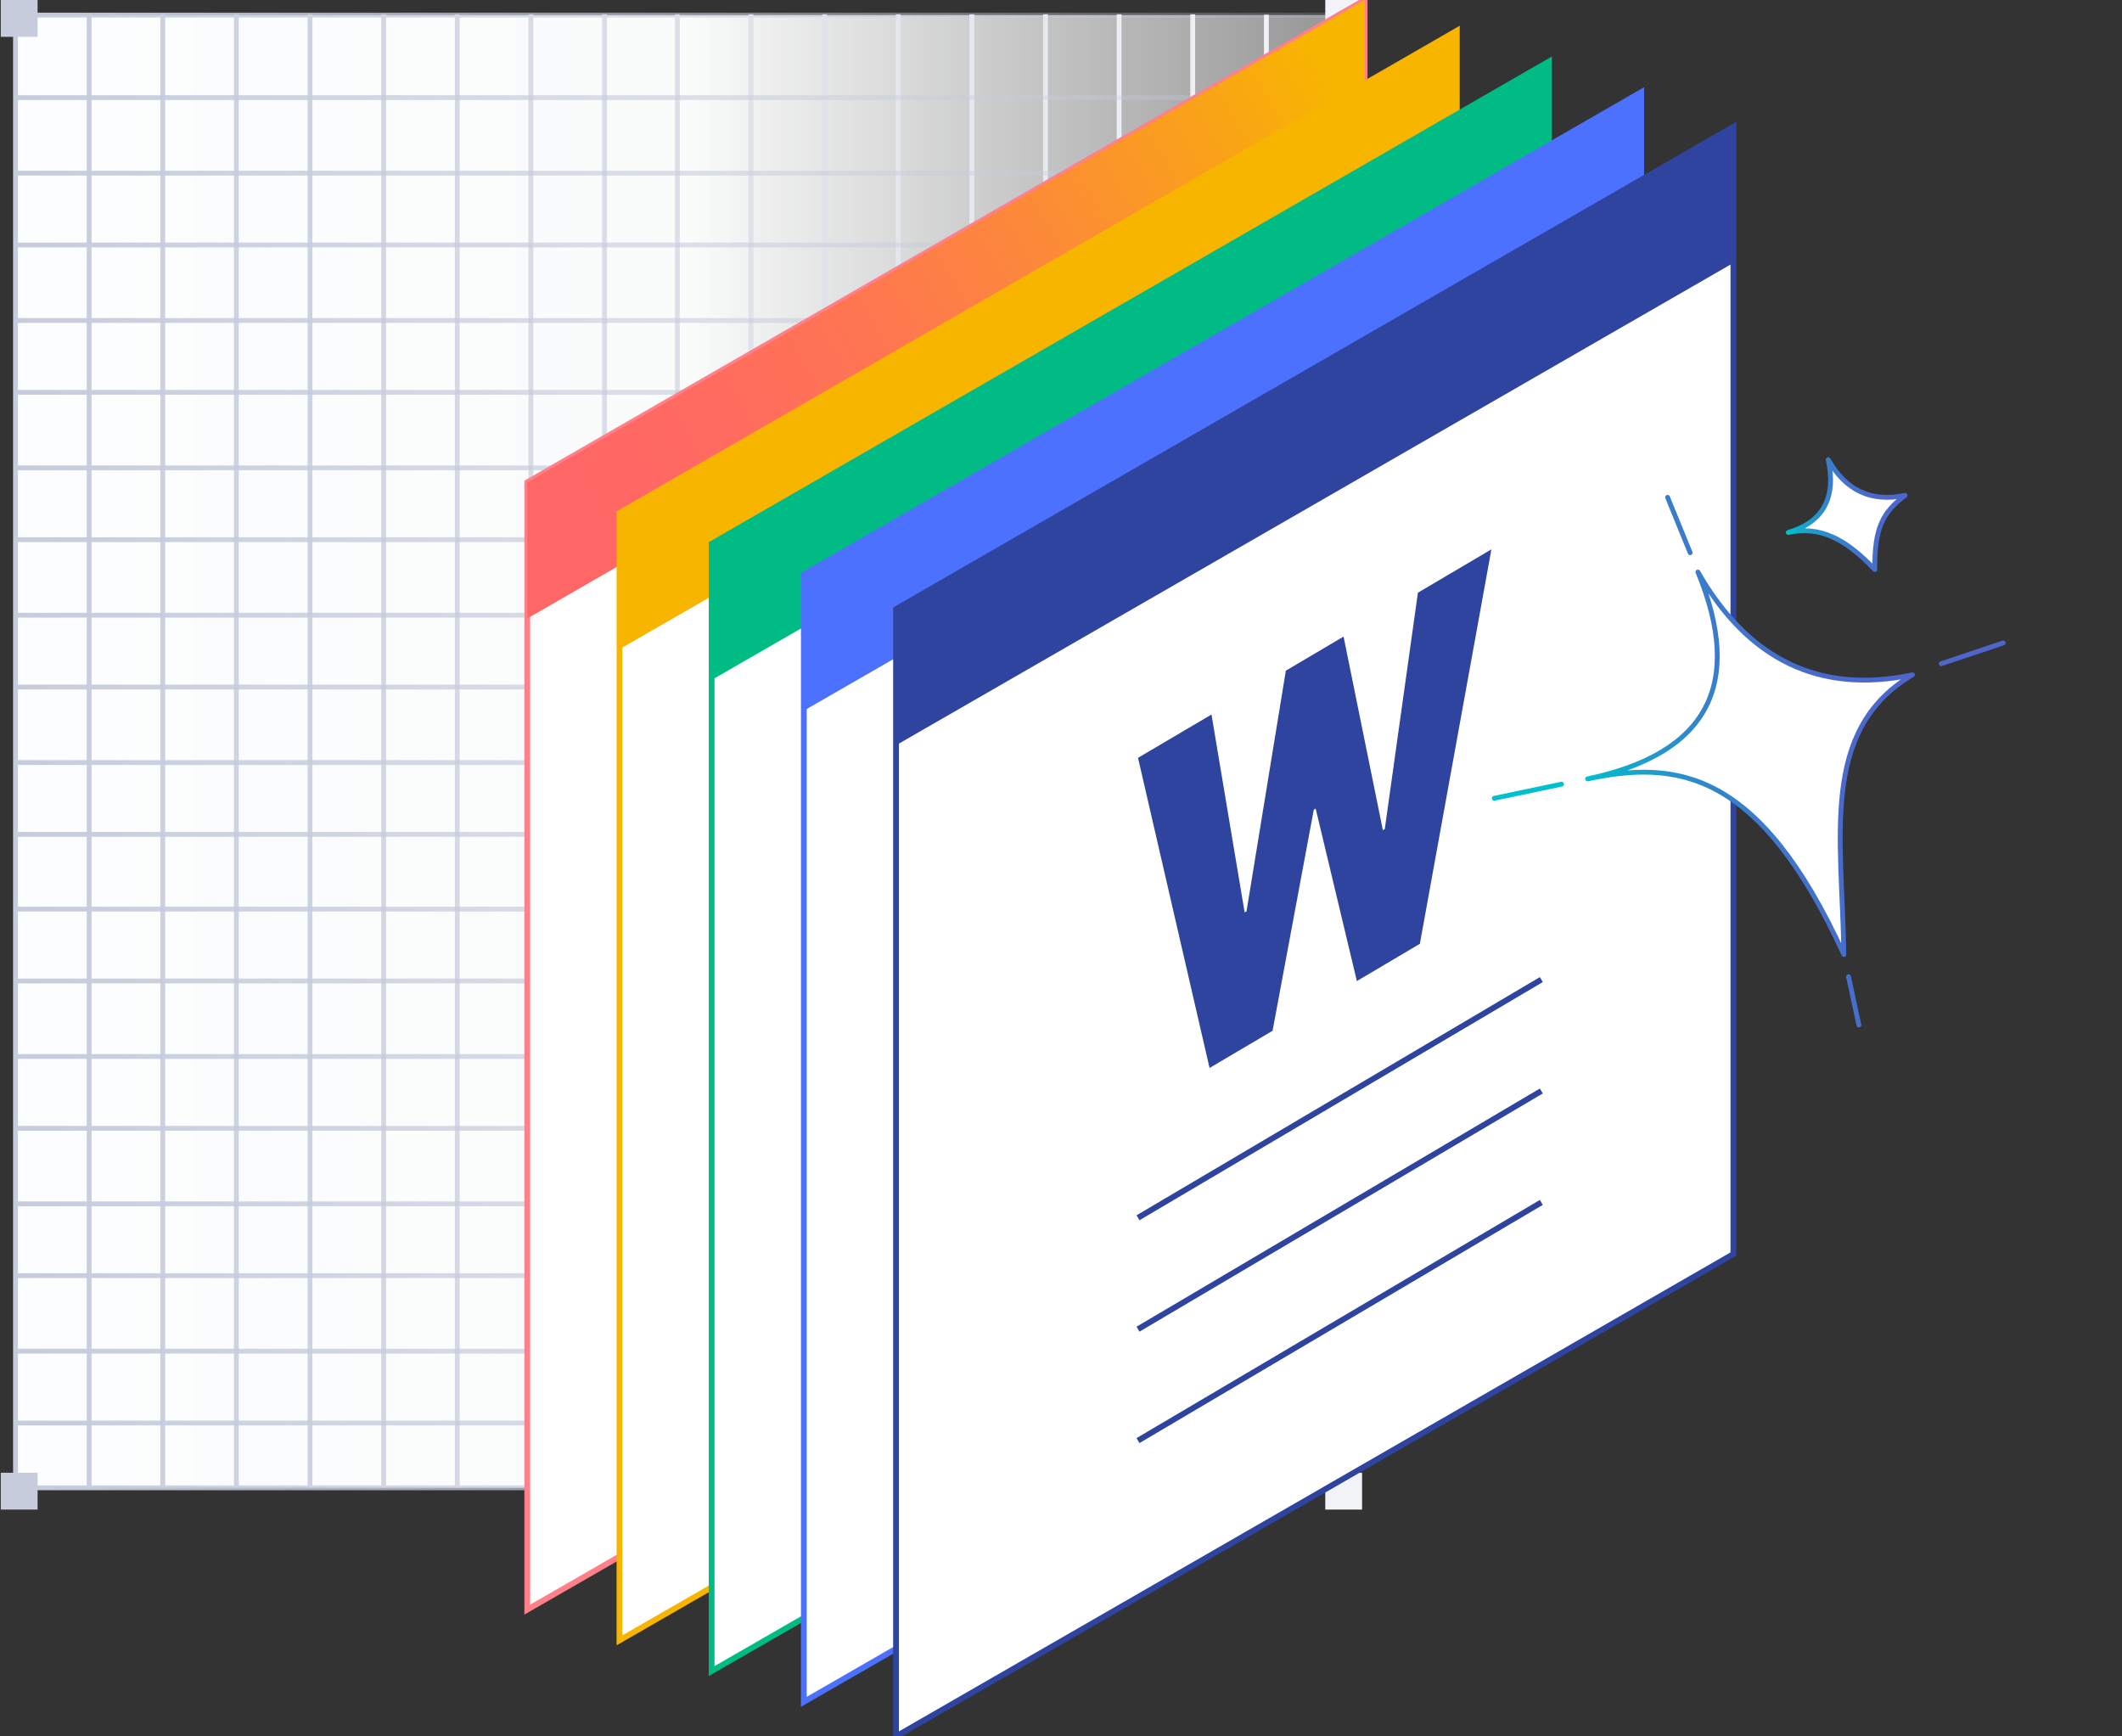 <svg xmlns="http://www.w3.org/2000/svg" width="440" height="360" viewBox="0 0 440 360">
    <rect x="0" y="0" width="440" height="360" fill="#333333" stroke="none"/>
    <defs>
        <linearGradient id="a0sii1ao3b" x1="98.791%" x2="0%" y1="50%" y2="50%">
            <stop offset="0%" stop-color="#FCFDFE"/>
            <stop offset="50.053%" stop-color="#FCFDFD" stop-opacity=".992"/>
            <stop offset="100%" stop-color="#F9F9FB" stop-opacity=".5"/>
        </linearGradient>
        <linearGradient id="83cxx9bb4a" x1="100%" x2="0%" y1="50%" y2="50%">
            <stop offset="0%" stop-color="#C6CCDC"/>
            <stop offset="51.181%" stop-color="#C6CCDC" stop-opacity=".595"/>
            <stop offset="100%" stop-color="#C6CCDC" stop-opacity=".194"/>
        </linearGradient>
        <linearGradient id="huroycq0pc" x1="100%" x2="0%" y1="50%" y2="50%">
            <stop offset="0%" stop-color="#C6CCDC"/>
            <stop offset="51.181%" stop-color="#C6CCDC" stop-opacity=".595"/>
            <stop offset="100%" stop-color="#C6CCDC" stop-opacity=".194"/>
        </linearGradient>
        <linearGradient id="j5naey3hud" x1="0%" x2="100%" y1="22.729%" y2="65.277%">
            <stop offset="0%" stop-color="#F8B500"/>
            <stop offset="13%" stop-color="#F9A515"/>
            <stop offset="38%" stop-color="#FC8A38"/>
            <stop offset="61%" stop-color="#FE7651"/>
            <stop offset="83%" stop-color="#FF6A61"/>
            <stop offset="100%" stop-color="#F66"/>
        </linearGradient>
        <linearGradient id="l2a9a81yoe" x1="0%" x2="100%" y1="50%" y2="50%">
            <stop offset="0%" stop-color="#00C0CD"/>
            <stop offset="3%" stop-color="#06B9CD"/>
            <stop offset="19%" stop-color="#209BCC"/>
            <stop offset="36%" stop-color="#3484CC"/>
            <stop offset="55%" stop-color="#4273CB"/>
            <stop offset="75%" stop-color="#4A69CB"/>
            <stop offset="100%" stop-color="#4D66CB"/>
        </linearGradient>
        <linearGradient id="jdllm8cvqf" x1="0%" x2="100%" y1="50%" y2="50%">
            <stop offset="0%" stop-color="#00C0CD"/>
            <stop offset="3%" stop-color="#06B9CD"/>
            <stop offset="19%" stop-color="#209BCC"/>
            <stop offset="36%" stop-color="#3484CC"/>
            <stop offset="55%" stop-color="#4273CB"/>
            <stop offset="75%" stop-color="#4A69CB"/>
            <stop offset="100%" stop-color="#4D66CB"/>
        </linearGradient>
    </defs>
    <g fill="none" fill-rule="evenodd">
        <g>
            <g>
                <path fill="url(#a0sii1ao3b)" stroke="url(#83cxx9bb4a)" d="M4.58 308.465L279.213 308.465 279.213 3.123 4.58 3.123z" transform="matrix(-1 0 0 1 282.428 0)"/>
                <path stroke="#ECEEF4" d="M50.379 2.974L50.379 308.397" transform="matrix(-1 0 0 1 282.428 0)"/>
                <path stroke="#F1F2F6" d="M19.846 3.055L19.846 308.478" transform="matrix(-1 0 0 1 282.428 0)"/>
                <path stroke="#E5E8F0" d="M80.912 2.974L80.912 308.397" transform="matrix(-1 0 0 1 282.428 0)"/>
                <path stroke="#E0E3EC" d="M111.444 2.974L111.444 308.397" transform="matrix(-1 0 0 1 282.428 0)"/>
                <path stroke="#DCE0E9" d="M141.977 2.974L141.977 308.397" transform="matrix(-1 0 0 1 282.428 0)"/>
                <path stroke="#D7DBE6" d="M172.348 2.974L172.348 308.397" transform="matrix(-1 0 0 1 282.428 0)"/>
                <path stroke="#D2D7E3" d="M202.881 2.974L202.881 308.397" transform="matrix(-1 0 0 1 282.428 0)"/>
                <path stroke="#CDD3E1" d="M233.414 2.974L233.414 308.397" transform="matrix(-1 0 0 1 282.428 0)"/>
                <path stroke="#C8CEDD" d="M263.946 2.974L263.946 308.397" transform="matrix(-1 0 0 1 282.428 0)"/>
                <path stroke="#EDEFF3" d="M35.113 2.974L35.113 308.397" transform="matrix(-1 0 0 1 282.428 0)"/>
                <path stroke="#E7EAF0" d="M65.645 2.974L65.645 308.397" transform="matrix(-1 0 0 1 282.428 0)"/>
                <path stroke="#E3E6ED" d="M96.178 2.974L96.178 308.397" transform="matrix(-1 0 0 1 282.428 0)"/>
                <path stroke="#DFE2EB" d="M126.711 2.974L126.711 308.397" transform="matrix(-1 0 0 1 282.428 0)"/>
                <path stroke="#D9DDE7" d="M157.081 2.974L157.081 308.397" transform="matrix(-1 0 0 1 282.428 0)"/>
                <path stroke="#D5D9E5" d="M187.614 2.974L187.614 308.397" transform="matrix(-1 0 0 1 282.428 0)"/>
                <path stroke="#CED3E1" d="M218.147 2.974L218.147 308.397" transform="matrix(-1 0 0 1 282.428 0)"/>
                <path stroke="#CBD1DF" d="M248.68 2.974L248.68 308.397" transform="matrix(-1 0 0 1 282.428 0)"/>
                <path stroke="url(#huroycq0pc)" d="M279.213 219.037L4.58 219.037M279.213 35.897L4.58 35.897M279.213 66.447L4.58 66.447M279.213 96.998L4.58 96.998M279.213 127.548L4.58 127.548M279.213 158.098L4.58 158.098M279.213 188.487L4.58 188.487M279.213 249.587L4.58 249.587M279.213 280.138L4.58 280.138" transform="matrix(-1 0 0 1 282.428 0)"/>
                <g>
                    <path fill="#F2F3F7" d="M0 7.638L7.633 7.638 7.633 0 0 0z" transform="matrix(-1 0 0 1 282.428 0)"/>
                    <path fill="#C6CCDC" d="M274.633 7.638L282.266 7.638 282.266 0 274.633 0z" transform="matrix(-1 0 0 1 282.428 0)"/>
                    <path fill="#F2F3F7" d="M0 312.978L7.633 312.978 7.633 305.341 0 305.341z" transform="matrix(-1 0 0 1 282.428 0)"/>
                    <path fill="#C6CCDC" d="M274.633 312.978L282.266 312.978 282.266 305.341 274.633 305.341z" transform="matrix(-1 0 0 1 282.428 0)"/>
                </g>
                <path stroke="url(#huroycq0pc)" d="M279.213 233.93L4.58 233.93M279.213 50.79L4.58 50.79M279.213 20.24L4.58 20.24M279.213 81.34L4.58 81.34M279.213 111.891L4.58 111.891M279.213 142.441L4.58 142.441M279.213 172.991L4.58 172.991M279.213 203.38L4.58 203.38M279.213 264.48L4.58 264.48M279.213 295.031L4.58 295.031" transform="matrix(-1 0 0 1 282.428 0)"/>
            </g>
            <g fill-rule="nonzero">
                <g>
                    <path fill="#FFF" stroke="#FF8089" stroke-width="1.195" d="M173.628 100.001L173.628 333.717 97.275 289.75 0 233.716 0 0 144.843 83.423z" transform="translate(109.333) matrix(-1 0 0 1 173.628 0)"/>
                    <path fill="url(#j5naey3hud)" d="M173.628 100.011L173.628 128.23 97.275 84.259 0 28.227 0 0 144.843 83.432z" transform="translate(109.333) matrix(-1 0 0 1 173.628 0)"/>
                </g>
                <g>
                    <path fill="#FFF" stroke="#F8B500" stroke-width="1.195" d="M173.628 100.001L173.628 333.717 97.275 289.75 0 233.716 0 0 144.843 83.423z" transform="translate(109.333) translate(19.115 6.372) matrix(-1 0 0 1 173.628 0)"/>
                    <path fill="#F8B500" d="M173.628 100.011L173.628 128.23 97.275 84.259 0 28.227 0 0 144.843 83.432z" transform="translate(109.333) translate(19.115 6.372) matrix(-1 0 0 1 173.628 0)"/>
                </g>
                <g>
                    <path fill="#FFF" stroke="#00BC84" stroke-width="1.195" d="M173.628 100.001L173.628 333.717 97.275 289.75 0 233.716 0 0 144.843 83.423z" transform="translate(109.333) translate(38.23 12.743) matrix(-1 0 0 1 173.628 0)"/>
                    <path fill="#00BC84" d="M173.628 100.011L173.628 128.23 97.275 84.259 0 28.227 0 0 144.843 83.432z" transform="translate(109.333) translate(38.23 12.743) matrix(-1 0 0 1 173.628 0)"/>
                </g>
                <g>
                    <path fill="#FFF" stroke="#4D71FF" stroke-width="1.195" d="M173.628 100.001L173.628 333.717 97.275 289.75 0 233.716 0 0 144.843 83.423z" transform="translate(109.333) translate(57.345 19.115) matrix(-1 0 0 1 173.628 0)"/>
                    <path fill="#4D71FF" d="M173.628 100.011L173.628 128.23 97.275 84.259 0 28.227 0 0 144.843 83.432z" transform="translate(109.333) translate(57.345 19.115) matrix(-1 0 0 1 173.628 0)"/>
                </g>
                <g>
                    <path fill="#FFF" stroke="#2E449E" stroke-width="1.195" d="M173.628 100.001L173.628 333.717 97.275 289.75 0 233.716 0 0 144.843 83.423z" transform="translate(109.333) matrix(-1 0 0 1 250.088 26.283)"/>
                    <path fill="#2E449E" d="M173.628 100.011L173.628 128.23 97.275 84.259 0 28.227 0 0 144.843 83.432z" transform="translate(109.333) matrix(-1 0 0 1 250.088 26.283)"/>
                    <g fill="#FFF" stroke="#2E449E" stroke-width="1.195">
                        <path d="M0 0L83.628 49.381M0 23.097L83.628 72.478M0 46.195L83.628 95.575" transform="translate(109.333) matrix(-1 0 0 1 250.088 26.283) translate(39.823 176.814)"/>
                    </g>
                    <path fill="#2E449E" d="M65.009 169.394L50.177 87.611 65.416 96.603 72.285 145.598 72.684 145.828 80.83 105.697 92.798 112.763 100.952 162.654 101.343 162.884 108.22 121.858 123.451 130.834 108.619 195.133 95.551 187.425 87.006 141.586 86.615 141.356 78.07 177.117z" transform="translate(109.333) matrix(-1 0 0 1 250.088 26.283)"/>
                </g>
            </g>
            <g>
                <path fill="#FFF" stroke="url(#l2a9a81yoe)" stroke-linejoin="round" d="M51.365 24.871c4.534 24.848-5.895 37.246-31.287 37.194 18.53.038 35.2 5.247 44.398 46.663 4.72-23.794 4.673-46.562 25.965-53.763-19.624-.04-32.65-10.072-39.076-30.094z" transform="translate(309.333 92) rotate(-12 55.26 66.8)"/>
                <path stroke="#3A7CCB" stroke-linecap="round" d="M39.878 22.95L37.689 10.747" transform="translate(309.333 92) rotate(-12 38.783 16.848)"/>
                <path stroke="#4D66CB" stroke-linecap="round" d="M92.88 44.223L106.32 42.684" transform="translate(309.333 92) rotate(-12 99.6 43.454)"/>
                <path stroke="#456FCB" stroke-linecap="round" d="M75.025 110.382L75.046 120.621" transform="translate(309.333 92) rotate(-12 75.036 115.501)"/>
                <path stroke="#00C0CD" stroke-linecap="round" d="M14.589 72.06L0.355 72.031" transform="translate(309.333 92) rotate(-12 7.472 72.045)"/>
                <path fill="#FFF" stroke="url(#jdllm8cvqf)" stroke-linejoin="round" d="M72.251 2.741c.017 8.096-3.733 12.444-11.25 13.044 6.662.014 11.285 3.611 15.952 11.253 1.697-8.345 3.978-11.212 9.347-13.742-7.156-.014-11.84-3.533-14.049-10.555z" transform="translate(309.333 92) rotate(-12 73.65 14.89)"/>
            </g>
        </g>
    </g>
</svg>
